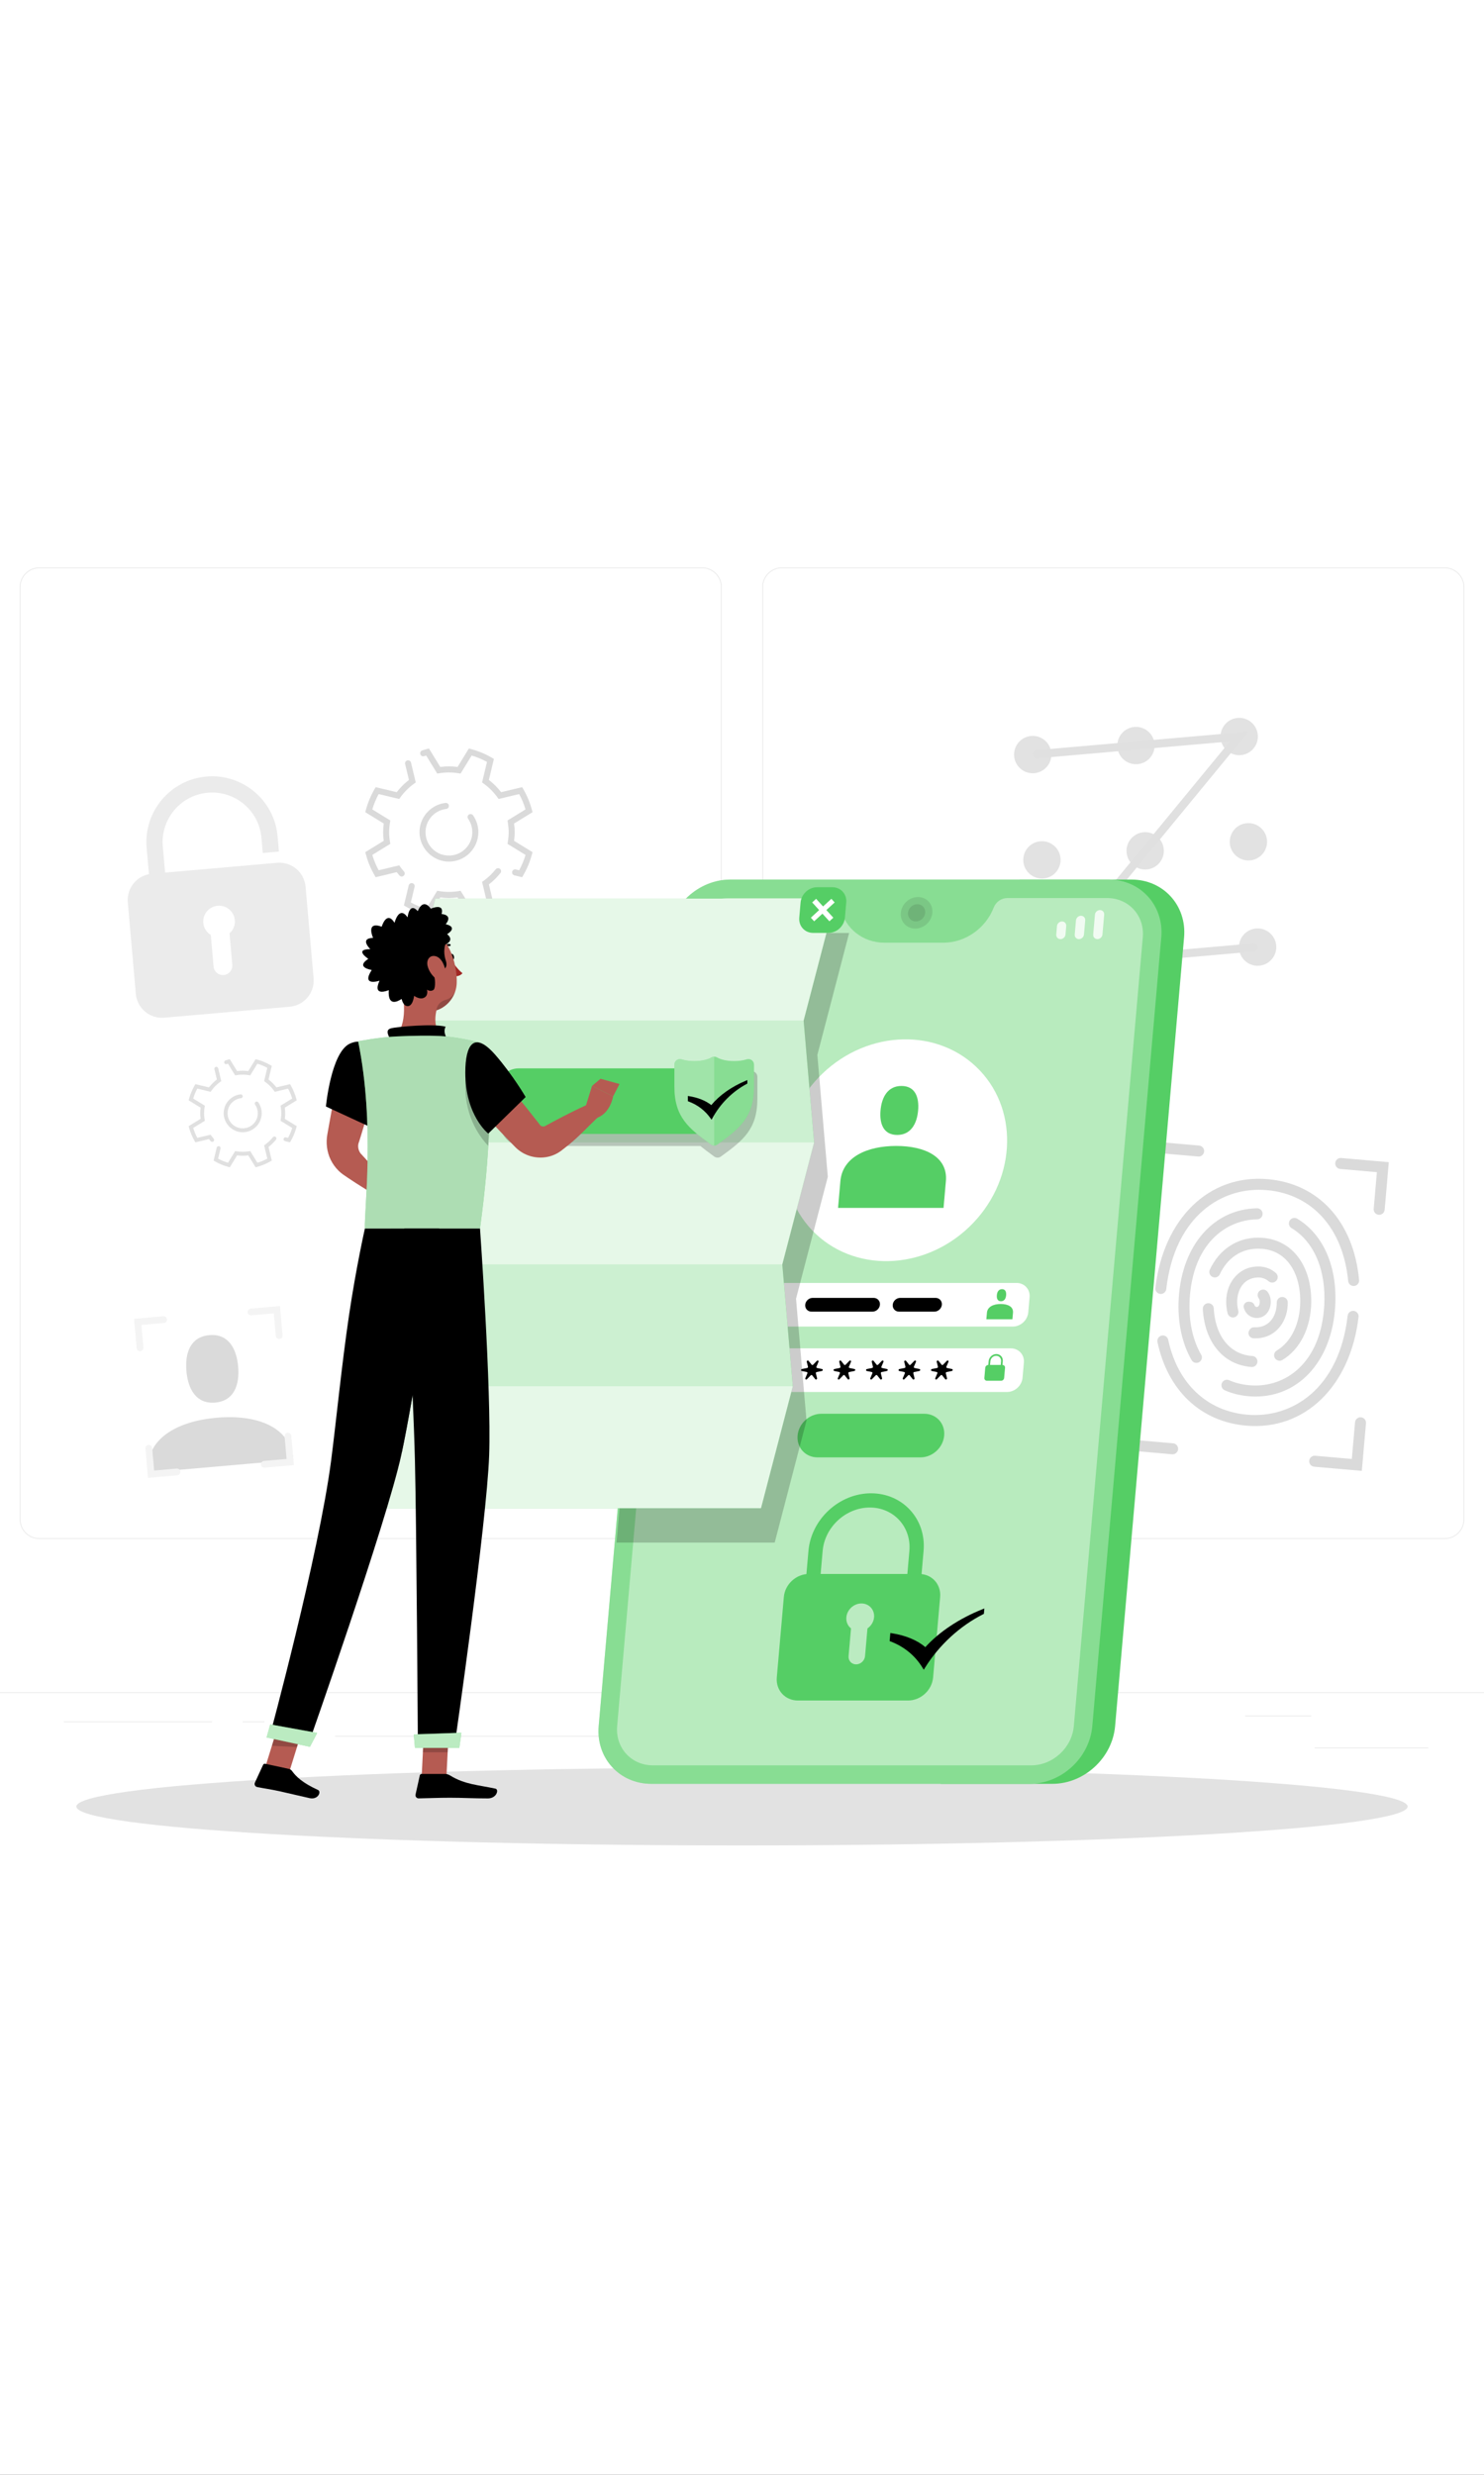 <svg width="600" height="1000" viewBox="0 0 600 1000" fill="none" xmlns="http://www.w3.org/2000/svg">
<rect x="0" y="0" width="600" height="1000" fill="#333333" stroke="none"/>
<g clip-path="url(#clip0_182_1591)">
<rect width="600" height="1000" fill="white"/>
<mask id="mask0_182_1591" style="mask-type:alpha" maskUnits="userSpaceOnUse" x="0" y="0" width="600" height="1000">
<rect width="600" height="1000" fill="#071E37"/>
</mask>
<g mask="url(#mask0_182_1591)">
</g>
<path d="M577.463 706.11H531.489V706.457H577.463V706.11Z" fill="#EBEBEB"/>
<path d="M412.733 709.877H400.667V710.224H412.733V709.877Z" fill="#EBEBEB"/>
<path d="M530.1 693.221H503.461V693.568H530.1V693.221Z" fill="#EBEBEB"/>
<path d="M85.765 695.553H25.813V695.9H85.765V695.553Z" fill="#EBEBEB"/>
<path d="M106.914 695.553H98.124V695.9H106.914V695.553Z" fill="#EBEBEB"/>
<path d="M265.504 701.414H135.482V701.761H265.504V701.414Z" fill="#EBEBEB"/>
<path d="M283.901 621.866H15.879C11.511 621.866 7.957 618.312 7.957 613.944V237.196C7.957 232.828 11.511 229.273 15.879 229.273H283.901C288.267 229.273 291.822 232.828 291.822 237.196V613.944C291.822 618.312 288.267 621.866 283.901 621.866ZM15.879 229.622C11.701 229.622 8.304 233.02 8.304 237.197V613.945C8.304 618.123 11.701 621.521 15.879 621.521H283.901C288.077 621.521 291.475 618.123 291.475 613.945V237.196C291.475 233.02 288.077 229.62 283.901 229.62L15.879 229.622Z" fill="#EBEBEB"/>
<path d="M584.121 621.866H316.1C311.733 621.866 308.178 618.312 308.178 613.944V237.196C308.178 232.828 311.733 229.273 316.1 229.273H584.121C588.49 229.273 592.044 232.828 592.044 237.196V613.944C592.044 618.312 588.489 621.866 584.121 621.866ZM316.1 229.622C311.923 229.622 308.525 233.02 308.525 237.197V613.945C308.525 618.123 311.923 621.521 316.1 621.521H584.121C588.299 621.521 591.697 618.123 591.697 613.945V237.196C591.697 233.02 588.299 229.62 584.121 229.62L316.1 229.622Z" fill="#EBEBEB"/>
<path d="M647 683.768H-47V684.115H647V683.768Z" fill="#EBEBEB"/>
<path d="M118.631 589.873C117.459 576.468 103.774 571.45 87.558 572.869C71.344 574.287 58.738 581.606 59.911 595.011L118.631 589.873Z" fill="#DADADA"/>
<path d="M87.022 566.742C94.548 566.084 96.951 559.727 96.291 552.201C95.633 544.676 92.163 538.832 84.638 539.491C77.112 540.149 74.709 546.506 75.369 554.032C76.027 561.558 79.497 567.401 87.022 566.742Z" fill="#DADADA"/>
<path d="M425.059 304.252C425.422 308.402 422.352 312.061 418.202 312.423C414.052 312.787 410.393 309.716 410.031 305.566C409.667 301.416 412.738 297.757 416.888 297.394C421.038 297.031 424.697 300.102 425.059 304.252Z" fill="#E2E2E2"/>
<path d="M466.8 300.6C467.164 304.75 464.094 308.409 459.943 308.771C455.793 309.135 452.135 306.064 451.771 301.914C451.407 297.764 454.478 294.105 458.628 293.742C462.779 293.38 466.437 296.45 466.8 300.6Z" fill="#E2E2E2"/>
<path d="M508.541 296.948C508.905 301.098 505.835 304.757 501.685 305.121C497.535 305.484 493.876 302.414 493.512 298.264C493.148 294.114 496.219 290.455 500.369 290.091C504.519 289.728 508.178 292.798 508.541 296.948Z" fill="#E2E2E2"/>
<path d="M428.781 346.798C429.145 350.948 426.075 354.607 421.925 354.971C417.775 355.334 414.116 352.264 413.752 348.114C413.388 343.964 416.459 340.305 420.609 339.943C424.76 339.578 428.419 342.647 428.781 346.798Z" fill="#E2E2E2"/>
<path d="M470.523 343.145C470.887 347.295 467.816 350.954 463.666 351.317C459.516 351.681 455.857 348.611 455.494 344.461C455.13 340.311 458.2 336.652 462.35 336.288C466.5 335.926 470.159 338.996 470.523 343.145Z" fill="#E2E2E2"/>
<path d="M512.264 339.493C512.628 343.643 509.557 347.302 505.407 347.664C501.257 348.028 497.598 344.958 497.235 340.808C496.871 336.657 499.941 332.999 504.092 332.635C508.242 332.274 511.9 335.344 512.264 339.493Z" fill="#E2E2E2"/>
<path d="M432.504 389.343C432.868 393.493 429.798 397.152 425.647 397.516C421.497 397.879 417.839 394.809 417.476 390.659C417.113 386.509 420.183 382.85 424.333 382.486C428.482 382.123 432.14 385.193 432.504 389.343Z" fill="#E2E2E2"/>
<path d="M474.245 385.691C474.609 389.841 471.539 393.5 467.389 393.864C463.238 394.227 459.58 391.157 459.216 387.007C458.852 382.857 461.923 379.198 466.073 378.836C470.223 378.471 473.882 381.541 474.245 385.691Z" fill="#E2E2E2"/>
<path d="M515.985 382.039C516.349 386.19 513.279 389.848 509.129 390.211C504.978 390.573 501.32 387.504 500.956 383.354C500.592 379.204 503.663 375.545 507.813 375.183C511.964 374.819 515.623 377.889 515.985 382.039Z" fill="#E2E2E2"/>
<path d="M506.968 384.489L421.209 391.993L497.246 299.598L419.338 306.414C418.427 306.493 417.625 305.82 417.546 304.91C417.467 303.999 418.14 303.197 419.05 303.118L504.809 295.614L428.772 388.009L506.68 381.193C507.591 381.114 508.393 381.787 508.472 382.696C508.551 383.607 507.878 384.41 506.968 384.489Z" fill="#E0E0E0"/>
<path d="M508.282 549.421C507.999 548.604 507.267 547.997 506.404 547.94C502.47 547.676 499.147 546.205 496.517 543.564C493.087 540.12 491.071 534.879 490.744 528.657C490.683 527.498 489.712 526.594 488.551 526.587C487.266 526.579 486.242 527.664 486.311 528.947C486.707 536.245 489.175 542.487 493.369 546.699C496.646 549.99 500.873 551.918 505.689 552.339C505.772 552.346 505.881 552.355 506.006 552.365C507.603 552.491 508.806 550.934 508.282 549.421Z" fill="#DADADA"/>
<path d="M503.847 576.062C485.451 574.452 472.185 561.915 467.987 542.349C467.719 541.101 468.514 539.873 469.772 539.655C470.933 539.454 472.069 540.19 472.314 541.343C476.076 558.939 487.885 570.206 504.233 571.637C522.162 573.206 541.417 561.411 544.867 531.674C545.007 530.469 546.058 529.58 547.265 529.685C548.502 529.793 549.429 530.897 549.283 532.129C545.978 560.166 527.544 578.136 503.847 576.062Z" fill="#DADADA"/>
<path d="M469.142 522.849C467.905 522.741 466.978 521.638 467.123 520.405C470.43 492.367 488.865 474.398 512.561 476.471C533.324 478.288 547.324 493.832 549.504 517.247C549.619 518.484 548.66 519.561 547.421 519.635H547.417C546.208 519.707 545.187 518.794 545.072 517.589C543.071 496.493 530.612 482.508 512.172 480.896C494.244 479.327 474.988 491.121 471.539 520.859C471.4 522.065 470.349 522.955 469.142 522.849Z" fill="#DADADA"/>
<path d="M504.751 564.17C501.331 563.87 498.123 563.072 495.179 561.786C493.981 561.262 493.487 559.82 494.113 558.672C494.659 557.671 495.876 557.238 496.918 557.698C499.686 558.914 502.745 559.629 506.042 559.809C519.64 560.588 533.992 550.956 535.398 527.685C536.264 513.353 531.354 501.775 522.188 496.239C521.205 495.645 520.84 494.402 521.347 493.372C521.923 492.202 523.383 491.771 524.499 492.444C535.106 498.848 540.803 511.915 539.832 527.953C538.476 550.393 524.476 565.317 505.786 564.246C505.441 564.224 505.094 564.199 504.751 564.17Z" fill="#DADADA"/>
<path d="M484.973 550.326C483.899 551.06 482.43 550.718 481.778 549.59C477.843 542.784 476.002 534.007 476.573 524.581C477.871 503.116 490.74 488.527 508.217 488.239C509.513 488.219 510.561 489.303 510.487 490.598V490.603C510.421 491.757 509.481 492.664 508.326 492.687C495.366 492.942 482.346 502.739 481.009 524.849C480.49 533.433 482.132 541.354 485.652 547.411C486.229 548.407 485.924 549.677 484.973 550.326Z" fill="#DADADA"/>
<path d="M515.32 548.511C514.868 547.482 515.263 546.294 516.227 545.714C522.063 542.199 525.648 534.824 525.709 525.933C525.758 518.812 523.691 512.788 519.89 508.971C516.958 506.025 513.167 504.543 508.625 504.551C501.782 504.569 496.241 508.318 493.171 514.915C492.688 515.954 491.486 516.445 490.41 516.049C489.187 515.6 488.605 514.191 489.158 513.011C492.955 504.907 500.08 500.13 508.612 500.107C514.301 500.099 519.291 502.074 523.038 505.835C527.682 510.499 530.208 517.646 530.151 525.963C530.08 536.454 525.661 545.249 518.463 549.553C517.33 550.23 515.852 549.72 515.32 548.511Z" fill="#DADADA"/>
<path d="M499.329 532.192C498.068 532.699 496.656 531.966 496.333 530.644C496.186 530.043 496.063 529.424 495.968 528.787C494.711 520.481 499.177 513.249 506.354 511.966C510.059 511.301 513.362 512.173 515.887 514.427C516.911 515.343 516.832 516.977 515.715 517.778L515.576 517.876C514.735 518.478 513.626 518.342 512.841 517.668C511.336 516.376 509.423 515.929 507.135 516.338C501.665 517.317 499.586 523.008 500.361 528.122C500.436 528.621 500.53 529.104 500.644 529.567C500.907 530.657 500.369 531.773 499.329 532.192Z" fill="#DADADA"/>
<path d="M506.669 540.738C506.664 540.738 506.657 540.736 506.651 540.736C505.12 540.6 504.275 538.885 505.091 537.582L505.28 537.28C505.689 536.628 506.421 536.268 507.19 536.323C507.847 536.367 508.544 536.325 509.273 536.195C514.049 535.34 516.241 530.893 516.203 526.373C516.193 525.245 516.975 524.271 518.09 524.103C519.393 523.906 520.624 524.874 520.649 526.193C520.781 533.436 516.517 539.414 510.054 540.569C508.888 540.777 507.754 540.834 506.669 540.738Z" fill="#DADADA"/>
<path d="M507.656 532.538C505.291 532.331 503.528 530.737 502.888 528.462C502.517 527.144 503.624 525.867 504.987 525.986L505.496 526.031C506.287 526.1 506.94 526.641 507.203 527.391C507.332 527.757 507.579 528.071 508.042 528.111C509.109 528.204 509.296 526.673 509.324 526.365C509.344 526.146 509.389 525.295 509.026 524.794C508.669 524.303 508.425 523.74 508.478 523.135C508.651 521.16 511.147 520.366 512.406 521.899C513.406 523.117 513.92 524.823 513.751 526.752C513.433 530.385 510.869 532.819 507.656 532.538Z" fill="#DADADA"/>
<path d="M465.913 482.862C464.69 482.756 463.787 481.678 463.894 480.456L465.577 461.21L484.823 462.893C486.046 463 486.95 464.077 486.843 465.3C486.736 466.523 485.659 467.426 484.436 467.32L469.616 466.023L468.32 480.843C468.213 482.066 467.135 482.969 465.913 482.862Z" fill="#DADADA"/>
<path d="M557.421 490.868C556.198 490.761 555.295 489.684 555.402 488.462L556.698 473.642L541.878 472.346C540.655 472.239 539.752 471.162 539.859 469.939C539.966 468.716 541.043 467.812 542.265 467.919L561.511 469.603L559.828 488.849C559.721 490.072 558.644 490.975 557.421 490.868Z" fill="#DADADA"/>
<path d="M550.599 594.342L531.353 592.659C530.13 592.552 529.227 591.475 529.334 590.252C529.44 589.029 530.517 588.125 531.74 588.232L546.56 589.529L547.856 574.709C547.963 573.486 549.04 572.583 550.263 572.69C551.486 572.796 552.39 573.874 552.283 575.096L550.599 594.342Z" fill="#DADADA"/>
<path d="M473.909 587.633L454.663 585.949L456.347 566.703C456.454 565.48 457.531 564.577 458.754 564.684C459.977 564.79 460.88 565.868 460.773 567.09L459.477 581.91L474.297 583.206C475.519 583.313 476.423 584.39 476.316 585.613C476.209 586.836 475.132 587.74 473.909 587.633Z" fill="#DADADA"/>
<path d="M56.725 545.979C55.974 546.044 55.311 545.489 55.245 544.737L54.21 532.904L66.043 531.868C66.795 531.803 67.457 532.358 67.522 533.111C67.588 533.862 67.032 534.525 66.28 534.59L57.168 535.387L57.965 544.499C58.032 545.252 57.476 545.914 56.725 545.979Z" fill="#F4F4F4"/>
<path d="M112.989 541.057C112.238 541.122 111.575 540.567 111.509 539.815L110.713 530.703L101.601 531.499C100.85 531.564 100.186 531.009 100.121 530.257C100.056 529.506 100.611 528.843 101.363 528.777L113.196 527.742L114.231 539.575C114.297 540.328 113.741 540.992 112.989 541.057Z" fill="#F4F4F4"/>
<path d="M118.819 592.011L106.986 593.046C106.235 593.111 105.572 592.556 105.507 591.804C105.441 591.053 105.997 590.389 106.749 590.324L115.861 589.527L115.064 580.415C114.999 579.663 115.554 579.001 116.307 578.936C117.058 578.87 117.721 579.426 117.786 580.178L118.819 592.011Z" fill="#F4F4F4"/>
<path d="M71.666 596.136L59.833 597.171L58.798 585.337C58.733 584.586 59.288 583.923 60.04 583.857C60.791 583.792 61.454 584.347 61.52 585.1L62.316 594.212L71.428 593.415C72.179 593.35 72.843 593.905 72.908 594.657C72.973 595.407 72.417 596.069 71.666 596.136Z" fill="#F4F4F4"/>
<path d="M112.041 348.636L66.749 352.599L65.822 342C64.86 331.004 73.023 321.277 84.017 320.315C95.013 319.353 104.74 327.516 105.702 338.51L106.241 344.669L112.775 344.097L112.237 337.939C110.96 323.34 98.045 312.503 83.446 313.78C68.847 315.057 58.011 327.973 59.288 342.572L60.22 353.232C54.95 354.259 51.198 359.119 51.676 364.587L54.911 401.567C55.423 407.415 60.578 411.74 66.426 411.229L117.13 406.793C122.977 406.282 127.302 401.127 126.791 395.28L123.556 358.299C123.044 352.45 117.889 348.124 112.041 348.636ZM92.802 377.131L93.917 389.865C94.1 391.955 92.554 393.797 90.463 393.98C88.373 394.164 86.531 392.617 86.348 390.527L85.233 377.794C83.57 376.769 82.384 375.016 82.201 372.92C81.892 369.402 84.496 366.3 88.015 365.991C91.534 365.683 94.636 368.287 94.944 371.806C95.126 373.9 94.261 375.834 92.802 377.131Z" fill="#EBEBEB"/>
<path d="M189.578 370.073L184.999 362.609C182.519 362.952 180.489 362.952 178.009 362.609L173.43 370.073L172.551 369.84C169.6 369.056 166.754 367.873 164.091 366.329L163.304 365.872L165.246 357.769C165.403 357.112 166.062 356.708 166.719 356.865C167.375 357.022 167.779 357.681 167.621 358.338L166.105 364.659C168.083 365.736 170.163 366.599 172.306 367.235L176.778 359.942L177.587 360.074C180.18 360.498 182.825 360.498 185.418 360.074L186.227 359.942L190.699 367.235C192.842 366.598 194.922 365.736 196.9 364.659L194.909 356.352L195.575 355.874C197.391 354.569 199.009 353.027 200.399 351.283C200.811 350.764 201.545 350.641 202.082 351.029C202.64 351.43 202.771 352.221 202.345 352.76C200.979 354.483 199.41 356.027 197.664 357.365L199.703 365.872L198.918 366.329C196.256 367.873 193.409 369.056 190.458 369.84L189.578 370.073ZM161.513 353.777C161.128 353.337 160.756 352.884 160.399 352.419L151.891 354.457L151.434 353.671C149.889 351.009 148.707 348.162 147.923 345.212L147.689 344.333L155.154 339.754C154.982 338.51 154.899 337.361 154.899 336.259C154.899 335.158 154.983 334.008 155.154 332.764L147.689 328.186L147.923 327.308C148.707 324.357 149.889 321.51 151.434 318.848L151.891 318.062L160.398 320.1C161.823 318.24 163.482 316.583 165.342 315.156L163.799 308.718C163.642 308.063 164.046 307.405 164.699 307.248L164.704 307.247C165.359 307.09 166.017 307.494 166.173 308.148L168.094 316.168L167.423 316.651C165.291 318.186 163.421 320.055 161.887 322.187L161.408 322.852L153.101 320.862C152.026 322.84 151.164 324.919 150.527 327.062L157.816 331.533L157.684 332.342C157.451 333.773 157.337 335.054 157.337 336.258C157.337 337.464 157.451 338.744 157.684 340.173L157.816 340.981L150.525 345.455C151.161 347.599 152.024 349.677 153.1 351.655L161.407 349.664L161.886 350.329C162.337 350.957 162.821 351.566 163.332 352.15C163.757 352.636 163.746 353.362 163.281 353.81L163.236 353.853C162.748 354.329 161.962 354.291 161.513 353.777ZM211.116 354.458L207.979 353.708C207.322 353.551 206.918 352.891 207.075 352.235C207.232 351.58 207.891 351.174 208.548 351.331L209.902 351.656C210.978 349.678 211.84 347.599 212.477 345.456L205.186 340.982L205.318 340.175C205.551 338.745 205.665 337.464 205.665 336.259C205.665 335.054 205.551 333.774 205.318 332.343L205.186 331.534L212.476 327.064C211.84 324.919 210.977 322.841 209.901 320.863L201.594 322.854L201.115 322.189C199.581 320.057 197.712 318.187 195.58 316.652L194.908 316.169L196.898 307.862C194.92 306.786 192.841 305.923 190.698 305.286L186.226 312.577L185.417 312.446C182.823 312.026 180.177 312.026 177.583 312.446L176.775 312.577L172.303 305.287C172.025 305.369 171.748 305.457 171.47 305.547C170.851 305.749 170.185 305.416 169.961 304.806C169.725 304.163 170.06 303.438 170.709 303.226C171.319 303.026 171.934 302.844 172.546 302.682L173.426 302.447L178.005 309.913C180.496 309.568 182.502 309.568 184.993 309.913L189.572 302.447L190.452 302.681C193.403 303.466 196.25 304.649 198.912 306.192L199.698 306.649L197.659 315.157C199.519 316.584 201.177 318.241 202.603 320.101L211.11 318.064L211.567 318.849C213.111 321.512 214.294 324.358 215.078 327.309L215.311 328.188L207.847 332.765C208.019 334.009 208.102 335.16 208.102 336.26C208.102 337.362 208.017 338.512 207.847 339.755L215.311 344.334L215.078 345.213C214.294 348.164 213.111 351.011 211.567 353.673L211.116 354.458ZM181.161 348.153C174.959 347.978 169.788 342.809 169.61 336.607C169.431 330.357 174.102 325.137 180.13 324.442C180.858 324.357 181.504 324.927 181.504 325.662C181.504 326.278 181.044 326.796 180.432 326.865C175.116 327.467 171.123 332.495 172.236 338.163C172.959 341.844 175.926 344.81 179.608 345.529C185.65 346.711 190.96 342.094 190.96 336.259C190.96 334.306 190.358 332.416 189.249 330.832C188.899 330.332 188.994 329.649 189.452 329.245C190 328.761 190.855 328.862 191.273 329.463C192.654 331.448 193.403 333.815 193.403 336.259C193.4 342.934 187.878 348.342 181.161 348.153Z" fill="#DADADA"/>
<path d="M103.34 471.674L100.382 466.852C98.78 467.074 97.469 467.074 95.867 466.852L92.909 471.674L92.341 471.522C90.434 471.016 88.595 470.252 86.875 469.253L86.367 468.957L87.622 463.722C87.723 463.299 88.15 463.036 88.573 463.139C88.996 463.24 89.257 463.666 89.156 464.09L88.177 468.173C89.456 468.869 90.798 469.427 92.183 469.837L95.071 465.127L95.595 465.213C97.27 465.486 98.979 465.486 100.654 465.213L101.177 465.127L104.067 469.837C105.452 469.427 106.794 468.869 108.073 468.173L106.786 462.807L107.216 462.498C108.389 461.655 109.434 460.659 110.332 459.531C110.599 459.197 111.074 459.118 111.421 459.368C111.78 459.627 111.865 460.138 111.59 460.486C110.707 461.6 109.694 462.598 108.566 463.462L109.883 468.957L109.375 469.253C107.655 470.251 105.816 471.014 103.909 471.522L103.34 471.674ZM85.208 461.147C84.96 460.863 84.72 460.571 84.489 460.27L78.993 461.587L78.699 461.079C77.701 459.359 76.937 457.52 76.431 455.613L76.279 455.045L81.101 452.088C80.99 451.284 80.936 450.541 80.936 449.829C80.936 449.119 80.99 448.375 81.101 447.571L76.279 444.613L76.431 444.046C76.937 442.138 77.701 440.301 78.699 438.58L78.993 438.072L84.489 439.389C85.41 438.187 86.481 437.117 87.683 436.195L86.686 432.037C86.585 431.613 86.846 431.189 87.268 431.087L87.271 431.086C87.694 430.984 88.119 431.245 88.22 431.669L89.461 436.85L89.027 437.162C87.65 438.154 86.442 439.361 85.451 440.739L85.142 441.17L79.774 439.884C79.08 441.163 78.522 442.505 78.112 443.89L82.821 446.779L82.736 447.302C82.585 448.226 82.513 449.053 82.513 449.832C82.513 450.611 82.586 451.438 82.736 452.362L82.822 452.884L78.113 455.774C78.524 457.159 79.082 458.502 79.776 459.78L85.143 458.495L85.453 458.925C85.744 459.33 86.056 459.724 86.387 460.102C86.662 460.416 86.653 460.885 86.353 461.173L86.324 461.201C86.006 461.502 85.5 461.477 85.208 461.147ZM117.253 461.586L115.227 461.101C114.803 461 114.541 460.574 114.642 460.151C114.744 459.727 115.17 459.466 115.593 459.568L116.469 459.777C117.163 458.499 117.721 457.157 118.132 455.771L113.422 452.882L113.508 452.36C113.658 451.437 113.732 450.608 113.732 449.829C113.732 449.051 113.658 448.223 113.508 447.299L113.424 446.776L118.133 443.887C117.722 442.502 117.164 441.16 116.47 439.882L111.103 441.167L110.793 440.737C109.802 439.36 108.595 438.151 107.218 437.16L106.783 436.847L108.07 431.48C106.792 430.785 105.45 430.228 104.064 429.816L101.176 434.525L100.654 434.441C98.979 434.169 97.27 434.169 95.593 434.441L95.071 434.525L92.183 429.816C92.004 429.869 91.823 429.925 91.646 429.984C91.246 430.114 90.816 429.899 90.671 429.505C90.519 429.09 90.735 428.622 91.154 428.485C91.549 428.356 91.946 428.238 92.34 428.134L92.909 427.982L95.867 432.806C97.477 432.582 98.772 432.582 100.382 432.806L103.34 427.982L103.907 428.134C105.813 428.642 107.652 429.405 109.373 430.402L109.881 430.697L108.564 436.194C109.766 437.115 110.836 438.185 111.758 439.387L117.254 438.07L117.549 438.578C118.547 440.298 119.31 442.137 119.817 444.044L119.968 444.612L115.146 447.57C115.257 448.373 115.311 449.116 115.311 449.828C115.311 450.54 115.257 451.283 115.146 452.086L119.968 455.044L119.817 455.612C119.31 457.519 118.547 459.358 117.549 461.078L117.253 461.586ZM97.903 457.512C93.896 457.4 90.556 454.06 90.441 450.053C90.325 446.015 93.342 442.642 97.237 442.193C97.707 442.138 98.124 442.508 98.124 442.981C98.124 443.379 97.827 443.714 97.431 443.758C93.997 444.147 91.417 447.395 92.136 451.058C92.602 453.435 94.519 455.352 96.898 455.817C100.801 456.581 104.232 453.598 104.232 449.828C104.232 448.566 103.844 447.345 103.127 446.322C102.901 446 102.962 445.557 103.258 445.296C103.613 444.982 104.164 445.049 104.435 445.438C105.327 446.72 105.812 448.248 105.812 449.828C105.809 454.14 102.24 457.635 97.903 457.512Z" fill="#E0E0E0"/>
<path d="M300 745.698C448.63 745.698 569.118 738.662 569.118 729.982C569.118 721.302 448.63 714.266 300 714.266C151.37 714.266 30.882 721.302 30.882 729.982C30.882 738.662 151.37 745.698 300 745.698Z" fill="#E2E2E2"/>
<path d="M457.469 355.408H412.274L380.307 720.797H425.502C438.354 720.797 449.725 710.342 450.849 697.489L478.738 378.717C479.863 365.864 470.321 355.408 457.469 355.408Z" fill="#55CE65"/>
<path d="M448.247 355.408H295.291C282.438 355.408 271.067 365.864 269.943 378.717L242.054 697.489C240.93 710.342 250.471 720.797 263.324 720.797H416.28C429.133 720.797 440.503 710.342 441.627 697.489L469.517 378.717C470.641 365.864 461.1 355.408 448.247 355.408Z" fill="#55CE65"/>
<path opacity="0.3" d="M448.247 355.408H295.291C282.438 355.408 271.067 365.864 269.943 378.717L242.054 697.489C240.93 710.342 250.471 720.797 263.324 720.797H416.28C429.133 720.797 440.503 710.342 441.627 697.489L469.517 378.717C470.641 365.864 461.1 355.408 448.247 355.408Z" fill="white"/>
<path opacity="0.4" d="M447.593 362.875H407.266C404.887 362.875 402.654 364.437 401.772 366.716C398.512 375.141 390.256 380.911 381.462 380.911H357.615C348.82 380.911 341.572 375.14 339.786 366.716C339.303 364.437 337.343 362.877 334.964 362.877H294.637C285.888 362.877 278.177 369.968 277.41 378.717L249.521 697.489C248.757 706.237 255.227 713.329 263.976 713.329H416.932C425.681 713.329 433.392 706.237 434.159 697.489L462.048 378.717C462.813 369.968 456.342 362.875 447.593 362.875Z" fill="white"/>
<path d="M409.49 536.03H302.441C299.267 536.03 296.92 533.456 297.198 530.283L297.733 524.158C298.011 520.984 300.809 518.412 303.984 518.412H411.032C414.206 518.412 416.553 520.985 416.275 524.158L415.74 530.283C415.462 533.456 412.664 536.03 409.49 536.03Z" fill="white"/>
<path d="M407.177 562.457H300.129C296.955 562.457 294.607 559.884 294.885 556.711L295.421 550.586C295.698 547.411 298.497 544.839 301.671 544.839H408.719C411.893 544.839 414.241 547.413 413.963 550.586L413.427 556.711C413.15 559.884 410.351 562.457 407.177 562.457Z" fill="white"/>
<path opacity="0.1" d="M376.965 368.846C376.657 372.366 373.554 375.219 370.034 375.219C366.514 375.219 363.912 372.366 364.22 368.846C364.528 365.327 367.63 362.474 371.15 362.474C374.669 362.474 377.273 365.327 376.965 368.846Z" fill="black"/>
<path opacity="0.1" d="M374.073 368.846C373.905 370.769 372.211 372.328 370.287 372.328C368.364 372.328 366.942 370.769 367.11 368.846C367.278 366.924 368.972 365.365 370.896 365.365C372.82 365.365 374.241 366.924 374.073 368.846Z" fill="black"/>
<g opacity="0.8">
<path d="M428.763 379.476C427.732 379.476 426.969 378.64 427.059 377.609L427.357 374.196C427.448 373.164 428.357 372.329 429.388 372.329C430.419 372.329 431.183 373.164 431.093 374.196L430.794 377.609C430.704 378.64 429.795 379.476 428.763 379.476Z" fill="white"/>
<path d="M443.701 379.476C442.67 379.476 441.907 378.64 441.997 377.609L442.698 369.599C442.788 368.567 443.697 367.732 444.728 367.732C445.76 367.732 446.523 368.567 446.433 369.599L445.732 377.609C445.642 378.64 444.732 379.476 443.701 379.476Z" fill="white"/>
<path d="M436.232 379.476C435.201 379.476 434.438 378.64 434.528 377.609L435.027 371.897C435.118 370.866 436.027 370.03 437.058 370.03C438.089 370.03 438.853 370.866 438.763 371.897L438.263 377.609C438.173 378.64 437.263 379.476 436.232 379.476Z" fill="white"/>
</g>
<g opacity="0.8">
<path d="M300.881 379.476H291.505C290.921 379.476 290.489 379.002 290.541 378.418L290.981 373.384C291.032 372.799 291.547 372.326 292.13 372.326H301.506C302.09 372.326 302.522 372.799 302.471 373.384L302.031 378.418C301.979 379.002 301.466 379.476 300.881 379.476Z" fill="white"/>
<path d="M305.229 378.11C304.644 378.11 304.213 377.637 304.264 377.052L304.465 374.75C304.517 374.165 305.031 373.692 305.614 373.692C306.199 373.692 306.63 374.165 306.579 374.75L306.378 377.052C306.328 377.637 305.813 378.11 305.229 378.11Z" fill="white"/>
</g>
<path d="M391.869 495.768C410.546 477.889 412.408 449.523 396.026 432.409C379.644 415.295 351.223 415.915 332.545 433.794C313.868 451.672 312.007 480.039 328.388 497.153C344.77 514.267 373.191 513.647 391.869 495.768Z" fill="white"/>
<path d="M362.351 463.05C350.573 463.05 340.632 467.53 339.782 477.267L338.836 488.073H381.488L382.434 477.267C383.284 467.53 374.129 463.05 362.351 463.05Z" fill="#55CE65"/>
<path d="M362.74 458.6C368.206 458.6 370.727 454.17 371.204 448.704C371.683 443.238 369.937 438.807 364.471 438.807C359.005 438.807 356.485 443.238 356.006 448.704C355.528 454.17 357.274 458.6 362.74 458.6Z" fill="#55CE65"/>
<path d="M404.604 526.905C401.695 526.905 399.239 528.011 399.03 530.417L398.797 533.086H409.332L409.565 530.417C409.774 528.011 407.513 526.905 404.604 526.905Z" fill="#55CE65"/>
<path d="M404.7 525.806C406.05 525.806 406.672 524.71 406.79 523.361C406.908 522.011 406.478 520.917 405.127 520.917C403.777 520.917 403.155 522.012 403.037 523.361C402.919 524.712 403.351 525.806 404.7 525.806Z" fill="#55CE65"/>
<path d="M372.168 588.885H330.515C325.65 588.885 322.051 584.941 322.477 580.075C322.903 575.21 327.192 571.265 332.057 571.265H373.71C378.575 571.265 382.174 575.21 381.747 580.075C381.321 584.941 377.032 588.885 372.168 588.885Z" fill="#55CE65"/>
<path d="M367.143 687.127H322.565C317.424 687.127 313.621 682.959 314.07 677.818L316.914 645.304C317.364 640.163 321.896 635.995 327.037 635.995H371.615C376.757 635.995 380.56 640.163 380.11 645.304L377.266 677.818C376.816 682.959 372.284 687.127 367.143 687.127Z" fill="#55CE65"/>
<g opacity="0.6">
<path d="M353.395 653.517C353.666 650.423 351.377 647.915 348.283 647.915C345.189 647.915 342.462 650.423 342.191 653.517C342.03 655.359 342.79 656.98 344.073 658L343.094 669.196C342.933 671.033 344.291 672.523 346.129 672.523C347.967 672.523 349.587 671.033 349.748 669.196L350.728 658C352.192 656.98 353.234 655.36 353.395 653.517Z" fill="white"/>
</g>
<path d="M372.011 642.763H366.266L367.674 626.676C368.519 617.008 361.343 609.144 351.675 609.144C342.008 609.144 333.455 617.008 332.61 626.676L331.202 642.763H325.458L326.865 626.676C327.988 613.841 339.343 603.399 352.178 603.399C365.013 603.399 374.541 613.841 373.418 626.676L372.011 642.763Z" fill="#55CE65"/>
<path d="M405.309 551.542L405.444 549.998C405.582 548.42 404.411 547.138 402.833 547.138C401.255 547.138 399.86 548.422 399.722 549.998L399.588 551.542C398.957 551.542 398.402 552.053 398.348 552.683L397.989 556.786C397.933 557.416 398.399 557.927 399.03 557.927H404.748C405.378 557.927 405.934 557.416 405.989 556.786L406.349 552.683C406.404 552.053 405.939 551.542 405.309 551.542ZM402.772 547.843C403.96 547.843 404.841 548.809 404.738 549.997L404.604 551.541H400.294L400.429 549.997C400.533 548.809 401.584 547.843 402.772 547.843Z" fill="#55CE65"/>
<path d="M319.22 553.185L317.224 552.773C316.988 552.725 316.866 552.476 316.964 552.243L317.796 550.277C317.975 549.856 317.461 549.543 317.138 549.878L315.629 551.432C315.45 551.617 315.163 551.617 315.017 551.432L313.78 549.878C313.515 549.545 312.948 549.856 313.052 550.277L313.539 552.243C313.597 552.476 313.432 552.725 313.186 552.773L311.118 553.185C310.674 553.274 310.62 553.897 311.049 553.986L313.045 554.398C313.281 554.447 313.403 554.695 313.304 554.929L312.473 556.894C312.294 557.316 312.807 557.628 313.131 557.294L314.639 555.739C314.819 555.555 315.106 555.555 315.252 555.739L316.488 557.294C316.753 557.628 317.321 557.316 317.217 556.894L316.73 554.929C316.672 554.695 316.837 554.447 317.082 554.398L319.15 553.986C319.595 553.897 319.649 553.273 319.22 553.185Z" fill="black"/>
<path d="M332.354 553.185L330.358 552.773C330.122 552.725 330 552.476 330.099 552.243L330.93 550.277C331.109 549.856 330.596 549.543 330.272 549.878L328.764 551.432C328.585 551.617 328.299 551.617 328.152 551.432L326.915 549.878C326.65 549.545 326.082 549.856 326.186 550.277L326.673 552.243C326.732 552.476 326.565 552.725 326.321 552.773L324.253 553.185C323.808 553.274 323.754 553.897 324.182 553.986L326.178 554.398C326.414 554.447 326.536 554.695 326.437 554.929L325.606 556.894C325.427 557.316 325.94 557.628 326.264 557.294L327.773 555.739C327.952 555.555 328.238 555.555 328.385 555.739L329.621 557.294C329.887 557.628 330.454 557.316 330.35 556.894L329.863 554.929C329.805 554.695 329.971 554.447 330.215 554.398L332.284 553.986C332.729 553.897 332.783 553.273 332.354 553.185Z" fill="black"/>
<path d="M345.489 553.185L343.493 552.773C343.257 552.725 343.135 552.476 343.234 552.243L344.065 550.277C344.244 549.856 343.731 549.543 343.407 549.878L341.898 551.432C341.719 551.617 341.432 551.617 341.286 551.432L340.05 549.878C339.784 549.545 339.217 549.856 339.321 550.277L339.808 552.243C339.866 552.476 339.701 552.725 339.455 552.773L337.387 553.185C336.943 553.274 336.889 553.897 337.317 553.986L339.313 554.398C339.548 554.447 339.671 554.695 339.572 554.929L338.741 556.894C338.562 557.316 339.075 557.628 339.399 557.294L340.907 555.739C341.086 555.555 341.374 555.555 341.519 555.739L342.756 557.294C343.021 557.628 343.589 557.316 343.485 556.894L342.998 554.929C342.939 554.695 343.105 554.447 343.35 554.398L345.418 553.986C345.864 553.897 345.918 553.273 345.489 553.185Z" fill="black"/>
<path d="M358.625 553.185L356.629 552.773C356.393 552.725 356.271 552.476 356.37 552.243L357.201 550.277C357.38 549.856 356.867 549.543 356.543 549.878L355.034 551.432C354.855 551.617 354.568 551.617 354.422 551.432L353.186 549.878C352.92 549.545 352.353 549.856 352.457 550.277L352.944 552.243C353.002 552.476 352.837 552.725 352.592 552.773L350.523 553.185C350.079 553.274 350.025 553.897 350.454 553.986L352.45 554.398C352.686 554.447 352.808 554.695 352.71 554.929L351.878 556.894C351.699 557.316 352.213 557.628 352.536 557.294L354.045 555.739C354.224 555.555 354.511 555.555 354.657 555.739L355.894 557.294C356.159 557.628 356.726 557.316 356.622 556.894L356.135 554.929C356.077 554.695 356.242 554.447 356.488 554.398L358.556 553.986C358.999 553.897 359.054 553.273 358.625 553.185Z" fill="black"/>
<path d="M371.76 553.185L369.764 552.773C369.528 552.725 369.406 552.476 369.504 552.243L370.336 550.277C370.515 549.856 370.001 549.543 369.678 549.878L368.169 551.432C367.99 551.617 367.703 551.617 367.557 551.432L366.32 549.878C366.055 549.545 365.487 549.856 365.591 550.277L366.079 552.243C366.137 552.476 365.972 552.725 365.726 552.773L363.658 553.185C363.214 553.274 363.16 553.897 363.587 553.986L365.583 554.398C365.819 554.447 365.941 554.695 365.843 554.929L365.011 556.894C364.834 557.316 365.346 557.628 365.669 557.294L367.178 555.739C367.357 555.555 367.643 555.555 367.79 555.739L369.027 557.294C369.292 557.628 369.859 557.316 369.755 556.894L369.268 554.929C369.21 554.695 369.376 554.447 369.621 554.398L371.689 553.986C372.133 553.897 372.189 553.273 371.76 553.185Z" fill="black"/>
<path d="M384.894 553.185L382.898 552.773C382.663 552.725 382.54 552.476 382.639 552.243L383.47 550.277C383.648 549.856 383.136 549.543 382.812 549.878L381.304 551.432C381.125 551.617 380.839 551.617 380.692 551.432L379.455 549.878C379.19 549.545 378.622 549.856 378.726 550.277L379.213 552.243C379.272 552.476 379.105 552.725 378.861 552.773L376.793 553.185C376.348 553.274 376.294 553.897 376.722 553.986L378.718 554.398C378.954 554.447 379.076 554.695 378.977 554.929L378.146 556.894C377.967 557.316 378.48 557.628 378.804 557.294L380.313 555.739C380.492 555.555 380.779 555.555 380.925 555.739L382.161 557.294C382.427 557.628 382.994 557.316 382.89 556.894L382.403 554.929C382.345 554.695 382.51 554.447 382.756 554.398L384.824 553.986C385.268 553.897 385.323 553.273 384.894 553.185Z" fill="black"/>
<path d="M353.234 524.445H328.572C327.04 524.445 325.689 525.688 325.555 527.22C325.42 528.752 326.554 529.995 328.086 529.995H352.748C354.281 529.995 355.631 528.752 355.766 527.22C355.901 525.688 354.767 524.445 353.234 524.445Z" fill="black"/>
<path d="M378.27 524.445H363.959C362.427 524.445 361.077 525.688 360.942 527.22C360.807 528.752 361.941 529.995 363.474 529.995H377.784C379.316 529.995 380.667 528.752 380.801 527.22C380.936 525.688 379.802 524.445 378.27 524.445Z" fill="black"/>
<path d="M397.162 650.27C387.863 653.983 379.712 659.399 374.132 665.558C370.86 662.774 366.209 660.84 360.634 659.956L359.98 659.852L359.694 663.126L360.059 663.263C365.562 665.343 370.041 669.032 373.013 673.93L373.479 674.701L373.996 673.875C379.714 664.719 388.053 657.049 397.475 652.277L397.794 652.115L397.985 649.939L397.162 650.27Z" fill="black"/>
<path opacity="0.2" d="M273.135 376.987C271.402 380.036 270.258 383.438 269.942 387.043L249.271 623.31H313.226L326.076 574.046L321.847 524.781L334.697 475.517L330.468 426.253L343.318 376.988H273.135V376.987Z" fill="black"/>
<path d="M324.916 412.373L337.765 363.107H176.029L163.179 412.373L167.41 461.637L154.56 510.901L158.789 560.167L145.939 609.431H307.674L320.524 560.167L316.295 510.901L329.144 461.637L324.916 412.373Z" fill="#55CE65"/>
<path opacity="0.7" d="M324.916 412.373L337.765 363.107H176.029L163.179 412.373L167.41 461.637L154.56 510.901L158.789 560.167L145.939 609.431H307.674L320.524 560.167L316.295 510.901L329.144 461.637L324.916 412.373Z" fill="white"/>
<path opacity="0.5" d="M324.915 412.373H163.179L176.029 363.107H337.765L324.915 412.373Z" fill="white"/>
<path opacity="0.5" d="M316.295 510.901H154.56L167.41 461.637H329.145L316.295 510.901Z" fill="white"/>
<path opacity="0.5" d="M307.674 609.431H145.939L158.789 560.167H320.524L307.674 609.431Z" fill="white"/>
<path opacity="0.2" d="M303.273 432.96C301.883 433.394 300.104 433.655 298.165 433.655C295.31 433.655 292.8 433.09 291.373 432.239C290.982 432.005 290.552 431.888 290.121 431.888C289.722 431.888 289.323 432.001 288.954 432.202C288.926 432.217 288.896 432.223 288.869 432.239C288.854 432.249 288.835 432.256 288.82 432.266C288.291 432.574 287.624 432.844 286.847 433.062C285.513 433.436 283.864 433.656 282.079 433.656C281.595 433.656 281.119 433.64 280.658 433.609C279.274 433.515 278.013 433.287 276.972 432.962C276.79 432.905 276.607 432.872 276.427 432.86C275.169 432.776 274.037 433.742 274.037 435.078V436.582H211.173C206.308 436.582 202.364 440.526 202.364 445.392V454.27C202.364 459.135 206.308 463.079 211.173 463.079H282.693C282.851 463.079 283.004 463.064 283.161 463.056C283.932 463.694 284.736 464.331 285.587 464.977C286.606 465.748 287.679 466.531 288.803 467.347C289.586 467.915 290.66 467.915 291.443 467.347C300.436 460.825 306.21 456.327 306.21 443.966V435.079C306.208 433.551 304.73 432.504 303.273 432.96Z" fill="black"/>
<path d="M281.326 458.186H209.806C204.941 458.186 200.997 454.243 200.997 449.377V440.499C200.997 435.634 204.94 431.69 209.806 431.69H281.326C286.191 431.69 290.135 435.633 290.135 440.499V449.377C290.135 454.242 286.191 458.186 281.326 458.186Z" fill="#55CE65"/>
<path d="M296.799 428.764C293.944 428.764 291.436 428.199 290.008 427.348C289.224 426.88 288.288 426.88 287.504 427.348C286.077 428.199 283.569 428.764 280.712 428.764C278.772 428.764 276.994 428.503 275.605 428.07C274.149 427.614 272.669 428.659 272.669 430.186V439.074C272.669 451.434 278.443 455.932 287.436 462.455C288.219 463.022 289.293 463.022 290.076 462.455C299.069 455.932 304.843 451.434 304.843 439.074V430.186C304.843 428.659 303.365 427.614 301.907 428.07C300.518 428.503 298.74 428.764 296.799 428.764Z" fill="#55CE65"/>
<path opacity="0.3" d="M296.799 428.764C293.944 428.764 291.436 428.199 290.008 427.348C289.224 426.88 288.288 426.88 287.504 427.348C286.077 428.199 283.569 428.764 280.712 428.764C278.772 428.764 276.994 428.503 275.605 428.07C274.149 427.614 272.669 428.659 272.669 430.186V439.074C272.669 451.434 278.443 455.932 287.436 462.455C288.219 463.022 289.293 463.022 290.076 462.455C299.069 455.932 304.843 451.434 304.843 439.074V430.186C304.843 428.659 303.365 427.614 301.907 428.07C300.518 428.503 298.74 428.764 296.799 428.764Z" fill="white"/>
<path opacity="0.2" d="M287.504 427.348C286.077 428.199 283.569 428.764 280.712 428.764C278.772 428.764 276.994 428.503 275.605 428.07C274.149 427.614 272.669 428.66 272.669 430.185V439.074C272.669 451.434 278.443 455.932 287.436 462.455C287.827 462.738 288.291 462.881 288.756 462.881V426.997C288.326 426.997 287.895 427.113 287.504 427.348Z" fill="white"/>
<path d="M301.646 436.648C295.835 439.052 290.861 442.559 287.598 446.548C285.322 444.745 282.2 443.493 278.539 442.92L278.11 442.853V444.974L278.354 445.063C282.037 446.409 285.146 448.799 287.348 451.971L287.694 452.469L287.981 451.935C291.167 446.005 296.133 441.038 301.964 437.948L302.163 437.843V436.434L301.646 436.648Z" fill="black"/>
<path d="M334.909 376.961H328.773C325.37 376.961 322.853 374.203 323.15 370.799L323.687 364.663C323.986 361.26 326.985 358.502 330.389 358.502H336.525C339.928 358.502 342.445 361.261 342.148 364.663L341.611 370.799C341.312 374.203 338.313 376.961 334.909 376.961Z" fill="#55CE65"/>
<path d="M337.459 364.651L336.128 363.19L332.776 366.272L329.964 363.19L328.376 364.651L331.188 367.732L327.837 370.813L329.17 372.273L332.521 369.192L335.333 372.273L336.92 370.813L334.108 367.732L337.459 364.651Z" fill="white"/>
<path d="M197.804 429.898C201.361 433.766 204.761 437.773 208.117 441.818C211.477 445.858 214.754 449.971 217.991 454.12C218.133 454.3 218.076 454.227 218.109 454.281C218.124 454.304 218.127 454.343 218.147 454.363C218.183 454.403 218.202 454.469 218.245 454.506C218.309 454.608 218.402 454.682 218.495 454.779C218.692 454.955 218.961 455.09 219.261 455.145C219.41 455.168 219.567 455.19 219.726 455.173C219.812 455.184 219.889 455.158 219.979 455.155C220.026 455.156 220.061 455.131 220.106 455.126C220.177 455.095 220.133 455.158 220.324 455.044L223.801 453.159C228.465 450.69 233.166 448.276 238.028 446.109L242.092 451.142C238.175 454.747 234.096 459.255 229.979 462.559L226.87 465.003C226.791 465.075 226.457 465.294 226.247 465.435C226.007 465.589 225.772 465.755 225.518 465.891C225.014 466.169 224.506 466.446 223.966 466.66C222.9 467.121 221.762 467.414 220.609 467.592C218.295 467.936 215.891 467.703 213.647 466.899C212.528 466.496 211.444 465.959 210.457 465.274C209.952 464.946 209.49 464.562 209.029 464.174C208.797 463.981 208.59 463.766 208.374 463.557L207.821 462.997C204.149 459.23 200.516 455.427 196.966 451.552C193.412 447.679 189.901 443.772 186.547 439.725L197.804 429.898Z" fill="#B55B52"/>
<path d="M236.138 449.174L239.373 438.782L247.89 443.027C247.89 443.027 246.649 450.609 240.449 451.924L236.138 449.174Z" fill="#B55B52"/>
<path d="M242.79 435.899L250.472 438.015L247.891 443.025L239.375 438.781L242.79 435.899Z" fill="#B55B52"/>
<path d="M153.002 432.729C152.075 437.144 150.943 441.51 149.756 445.862C148.575 450.217 147.285 454.544 145.945 458.86L145.445 460.478L145.195 461.287C145.142 461.464 145.108 461.508 145.06 461.626C144.908 462.035 144.816 462.48 144.798 462.946C144.774 463.87 144.994 464.899 145.599 465.793C145.649 465.937 146.128 466.44 146.501 466.845L147.653 468.097L149.925 470.641C151.422 472.358 152.912 474.08 154.328 475.892L149.491 481.491C147.493 480.354 145.573 479.129 143.656 477.897L140.809 476.019L139.401 475.06C138.923 474.727 138.538 474.504 137.772 473.869C135.132 471.631 133.16 468.452 132.436 464.922C132.067 463.161 131.977 461.325 132.182 459.506C132.237 459.071 132.319 458.563 132.385 458.189L132.532 457.355L132.827 455.687C133.605 451.235 134.435 446.797 135.372 442.383C136.305 437.969 137.292 433.568 138.483 429.216L153.002 432.729Z" fill="#B55B52"/>
<path d="M149.576 475.496L155.303 472.568L157.829 482.302C157.829 482.302 153.233 484.063 149.676 481.8L149.576 475.496Z" fill="#B55B52"/>
<path d="M163.215 469.454L163.475 478.383L157.08 482.565L154.862 472.756L163.215 469.454Z" fill="#B55B52"/>
<path d="M181.94 386.835C182.08 387.523 182.557 388.006 183.007 387.915C183.457 387.823 183.708 387.192 183.568 386.503C183.428 385.815 182.95 385.332 182.5 385.423C182.052 385.515 181.801 386.146 181.94 386.835Z" fill="black"/>
<path d="M182.495 388.019C182.495 388.019 184.865 391.669 186.976 393.234C185.99 394.617 183.816 394.519 183.816 394.519L182.495 388.019Z" fill="#A02724"/>
<path d="M178.644 383.526C178.544 383.526 178.443 383.49 178.364 383.416C178.197 383.262 178.186 383.001 178.341 382.833C179.889 381.158 181.767 381.456 181.849 381.469C182.074 381.508 182.224 381.72 182.186 381.945C182.147 382.168 181.932 382.318 181.713 382.282C181.65 382.273 180.182 382.057 178.948 383.393C178.866 383.482 178.755 383.526 178.644 383.526Z" fill="black"/>
<path d="M161.923 396.511C163.454 402.877 164.982 414.544 159.518 418.791C159.518 418.791 161.652 425.249 176.167 425.249C192.126 425.249 183.794 421.089 183.794 421.089C175.084 419.395 175.307 411.829 176.825 406.882L161.923 396.511Z" fill="#B55B52"/>
<path d="M157.817 419.972C156.866 418.202 155.819 416.179 157.985 415.544C160.368 414.846 175.679 413.553 180.177 414.863C178.794 417.321 181.134 420.343 181.134 420.343L157.817 419.972Z" fill="black"/>
<path d="M170.494 717.804H180.509L181.505 697.648H171.492L170.494 717.804Z" fill="#B55B52"/>
<path d="M106.947 715.028L117.089 715.563L123.253 695.708L113.11 695.171L106.947 715.028Z" fill="#B55B52"/>
<path d="M116.78 714.761L107.223 712.692C106.876 712.617 106.522 712.793 106.374 713.116L103.057 720.313C102.712 721.06 103.168 721.936 103.974 722.095C107.322 722.76 108.986 722.916 113.188 723.825C115.773 724.384 121.609 725.807 125.18 726.58C128.672 727.336 129.981 723.923 128.589 723.288C122.346 720.435 119.738 717.923 118.047 715.583C117.743 715.162 117.289 714.872 116.78 714.761Z" fill="black"/>
<path d="M179.978 716.796H170.474C170.119 716.796 169.811 717.043 169.733 717.39L168.013 725.125C167.836 725.927 168.444 726.687 169.265 726.673C172.694 726.615 177.648 726.413 181.957 726.413C186.996 726.413 191.347 726.688 197.256 726.688C200.829 726.688 201.82 723.077 200.325 722.749C193.517 721.26 187.958 721.1 182.074 717.473C181.435 717.079 180.729 716.796 179.978 716.796Z" fill="black"/>
<path d="M141.386 421.733C133.829 425.327 131.774 447.112 131.774 447.112L150.471 455.751C150.471 455.751 155.111 448.915 155.466 438.166C155.838 426.905 149.113 418.059 141.386 421.733Z" fill="black"/>
<path opacity="0.4" d="M151.528 435.168C148.153 440.408 148.472 448.515 149.641 455.366L150.467 455.753C150.467 455.753 155.112 448.909 155.469 438.163C155.49 437.491 155.487 436.824 155.463 436.174L151.528 435.168Z" fill="black"/>
<path d="M193.558 421.207C193.558 421.207 202.822 431.67 194.073 496.43C180.048 496.43 154.349 496.43 147.524 496.43C147.203 489.285 151.694 454.428 144.801 420.759C144.801 420.759 152.78 419.157 160.384 418.791C166.331 418.505 174.943 418.315 180.171 418.791C187.065 419.421 193.558 421.207 193.558 421.207Z" fill="#55CE65"/>
<path opacity="0.6" d="M193.558 421.207C193.558 421.207 202.822 431.67 194.073 496.43C180.048 496.43 154.349 496.43 147.524 496.43C147.203 489.285 151.694 454.428 144.801 420.759C144.801 420.759 152.78 419.157 160.384 418.791C166.331 418.505 174.943 418.315 180.171 418.791C187.065 419.421 193.558 421.207 193.558 421.207Z" fill="#E7E7E7"/>
<path opacity="0.2" d="M197.626 441L197.449 440.846L188.191 435.899C187.25 450.154 193.622 459.09 197.413 462.999C197.935 453.866 197.922 446.662 197.626 441Z" fill="black"/>
<path opacity="0.2" d="M181.503 697.654L180.991 708.043H170.973L171.485 697.654H181.503Z" fill="black"/>
<path opacity="0.2" d="M113.107 695.176L123.253 695.714L120.071 705.947L109.924 705.411L113.107 695.176Z" fill="black"/>
<path d="M158.7 390.04C160.936 398.383 161.82 403.38 166.97 406.849C174.713 412.066 184.356 406.078 184.657 397.235C184.929 389.276 181.226 376.97 172.273 375.288C163.453 373.632 156.464 381.697 158.7 390.04Z" fill="#B55B52"/>
<path d="M177.56 496.43C177.56 496.43 167.683 562.939 162.261 587.856C156.324 615.142 124.486 705.417 124.486 705.417L108.907 702.044C108.907 702.044 128.872 628.476 133.855 590.33C135.799 575.443 138.146 551.448 141.117 531.441C143.993 512.066 147.524 496.43 147.524 496.43H177.56Z" fill="black"/>
<path d="M128.216 700.215C128.282 700.229 125.312 705.849 125.312 705.849L107.784 702.054L109.262 696.785L128.216 700.215Z" fill="#55CE65"/>
<path opacity="0.6" d="M128.216 700.215C128.282 700.229 125.312 705.849 125.312 705.849L107.784 702.054L109.262 696.785L128.216 700.215Z" fill="white"/>
<path opacity="0.6" d="M171.318 520.126C159.898 522.365 161.107 564.953 162.481 586.858C165.775 571.375 170.595 541.58 173.889 520.434C173.131 520.055 172.278 519.937 171.318 520.126Z" fill="black"/>
<path d="M194.073 496.43C194.073 496.43 198.719 561.499 197.772 588.039C196.788 615.644 183.699 706.032 183.699 706.032H168.956C168.956 706.032 168.415 617.257 167.759 590.146C167.045 560.59 163.476 496.43 163.476 496.43H194.073Z" fill="black"/>
<path d="M186.535 700.159C186.603 700.159 185.703 706.28 185.703 706.28H167.769L167.285 700.817L186.535 700.159Z" fill="#55CE65"/>
<path opacity="0.6" d="M186.535 700.159C186.603 700.159 185.703 706.28 185.703 706.28H167.769L167.285 700.817L186.535 700.159Z" fill="white"/>
<path d="M188.125 433.397C188.125 450.859 197.418 458.049 197.418 458.049L212.522 443.284C212.522 443.284 207.387 434.435 200.325 426.312C191.598 416.277 188.125 422.168 188.125 433.397Z" fill="black"/>
<path opacity="0.2" d="M184.128 400.396C183.745 401.466 182.739 403.28 180.211 404.003C176.525 405.058 176.476 408.182 176.476 408.182L176.522 408.241C180.039 407.079 182.968 404.172 184.128 400.396Z" fill="black"/>
<path d="M180.213 373.457C183.325 369.534 178.538 369.346 178.538 369.346C179.781 364.662 174.182 367.184 174.182 367.184C170.82 362.551 168.924 368.189 168.924 368.189C165.438 364.263 164.796 370.679 164.796 370.679C161.3 365.7 159.519 372.881 159.519 372.881C156.299 367.711 154.328 374.447 154.328 374.447C147.68 372.067 150.84 378.976 150.84 378.976C145.164 379.136 149.717 383.526 149.717 383.526C142.919 383.543 148.913 387.436 148.913 387.436C143.514 390.978 150.292 391.932 150.292 391.932C145.886 398.82 153.451 396.265 153.451 396.265C150.386 403.083 157.182 400.079 157.182 400.079C156.74 406.658 160.541 404.868 162.367 403.649C162.72 404.975 163.378 406.378 164.599 406.538C166.97 406.847 167.431 402.372 167.431 402.372C167.431 402.372 169.631 404.084 171.475 403.156C173.32 402.229 172.625 399.882 172.625 399.882C172.625 399.882 174.036 400.936 175.33 399.931C176.121 399.316 176.125 394.898 175.116 393.345L178.729 391.93C178.729 391.93 181.411 391.553 180.213 388.018C179.016 384.484 180.031 381.692 180.031 381.692C184.109 379.781 180.764 377.483 180.764 377.483C185.479 374.428 180.213 373.457 180.213 373.457Z" fill="black"/>
<path d="M172.894 390.39C173.461 392.58 174.901 394.462 176.405 395.582C178.671 397.267 180.361 395.608 180.2 393.046C180.056 390.739 178.703 387.083 176.204 386.399C173.745 385.725 172.246 387.886 172.894 390.39Z" fill="#B55B52"/>
</g>
<defs>
<clipPath id="clip0_182_1591">
<rect width="600" height="1000" fill="white"/>
</clipPath>
</defs>
</svg>
